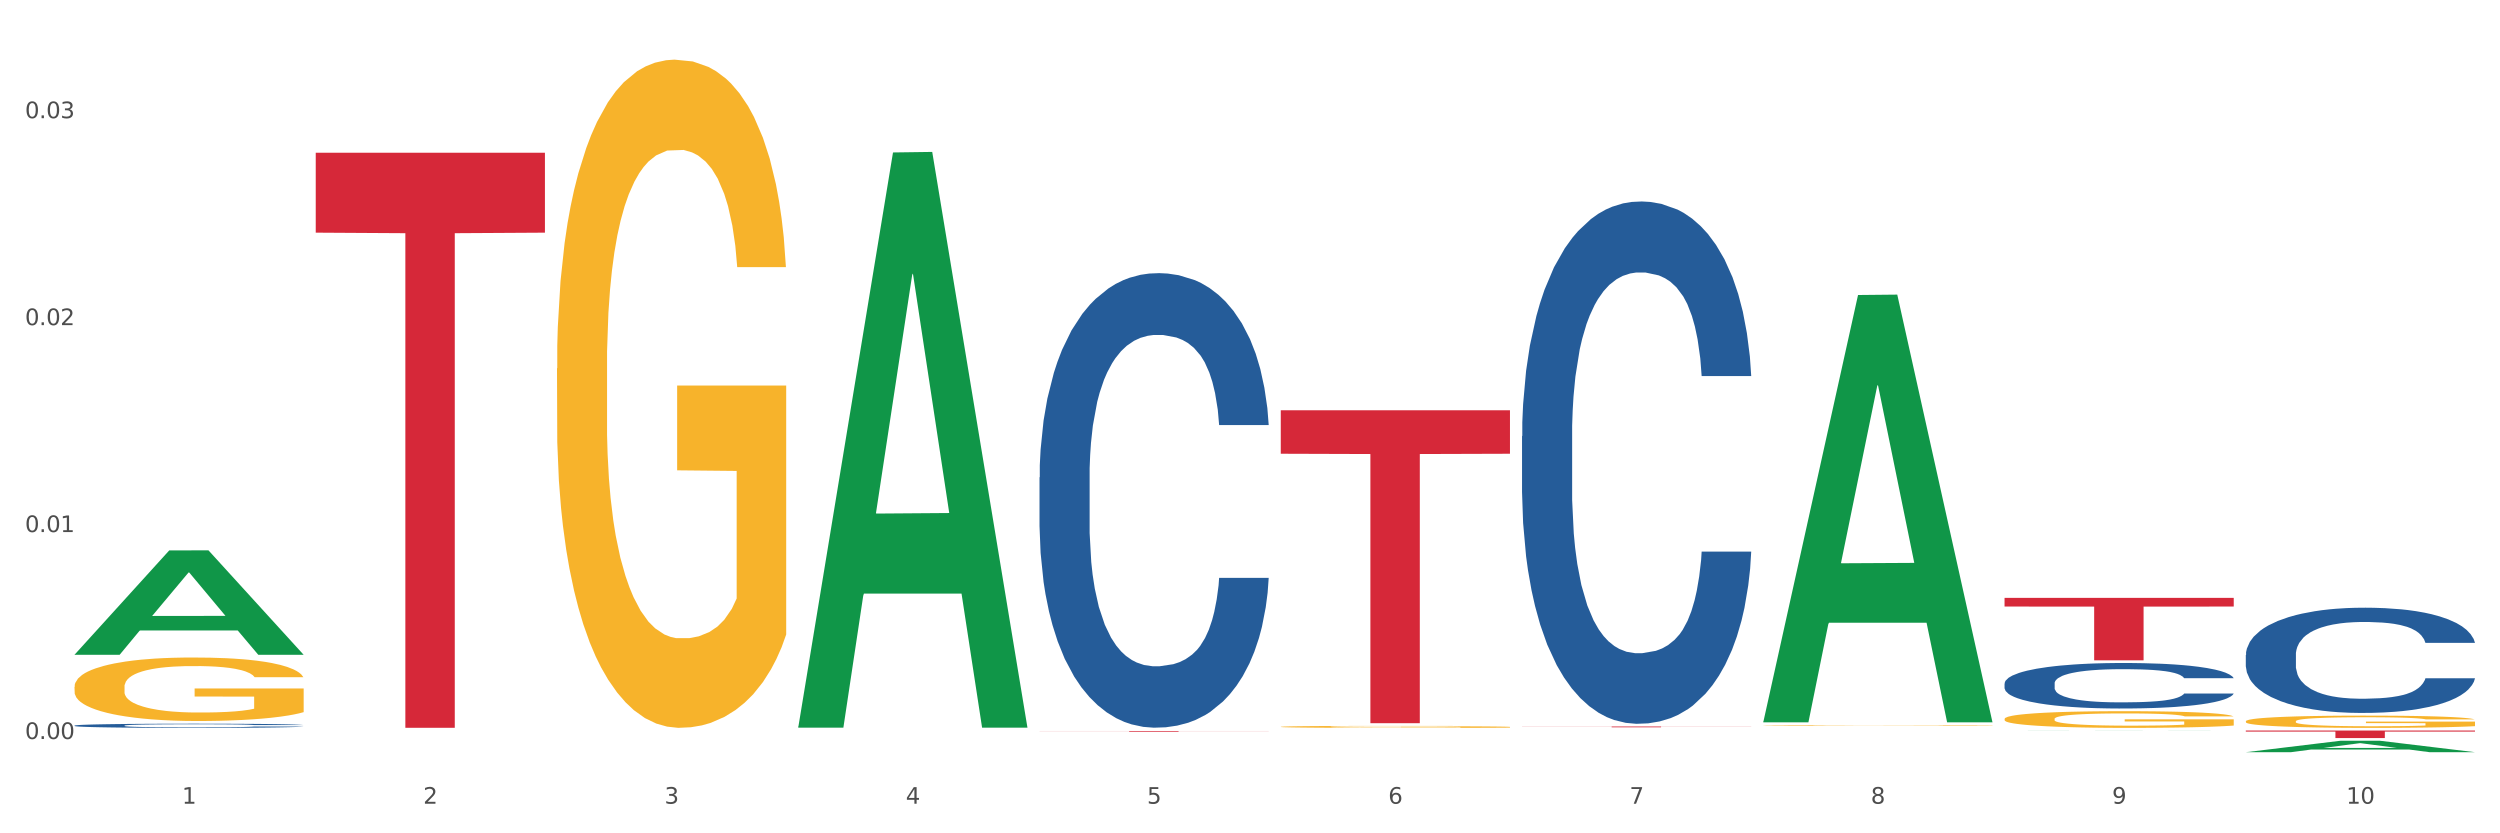 <?xml version="1.0" encoding="utf-8" standalone="no"?>
<!DOCTYPE svg PUBLIC "-//W3C//DTD SVG 1.1//EN"
  "http://www.w3.org/Graphics/SVG/1.1/DTD/svg11.dtd">
<svg xmlns:xlink="http://www.w3.org/1999/xlink" width="1080pt" height="360pt" viewBox="0 0 1080 360" xmlns="http://www.w3.org/2000/svg" version="1.1">
 <rect x="0" y="0" width="1080" height="360" fill="#333333" stroke="none"/>
 <defs>
  <style type="text/css">*{stroke-linejoin: round; stroke-linecap: butt}</style>
 </defs>
 <g id="figure_1">
  <g id="patch_1">
   <path d="M 0 360 
L 1080 360 
L 1080 0 
L 0 0 
z
" style="fill: #ffffff; stroke: #ffffff; stroke-linejoin: miter"/>
  </g>
  <g id="axes_1">
   <g id="matplotlib.axis_1">
    <g id="xtick_1">
     <g id="text_1">
      <!-- 1 -->
      <g style="fill: #4d4d4d" transform="translate(78.627 347.204) scale(0.096 -0.096)">
       <defs>
        <path id="DejaVuSans-31" d="M 794 531 
L 1825 531 
L 1825 4091 
L 703 3866 
L 703 4441 
L 1819 4666 
L 2450 4666 
L 2450 531 
L 3481 531 
L 3481 0 
L 794 0 
L 794 531 
z
" transform="scale(0.016)"/>
       </defs>
       <use xlink:href="#DejaVuSans-31"/>
      </g>
     </g>
    </g>
    <g id="xtick_2">
     <g id="text_2">
      <!-- 2 -->
      <g style="fill: #4d4d4d" transform="translate(182.851 347.204) scale(0.096 -0.096)">
       <defs>
        <path id="DejaVuSans-32" d="M 1228 531 
L 3431 531 
L 3431 0 
L 469 0 
L 469 531 
Q 828 903 1448 1529 
Q 2069 2156 2228 2338 
Q 2531 2678 2651 2914 
Q 2772 3150 2772 3378 
Q 2772 3750 2511 3984 
Q 2250 4219 1831 4219 
Q 1534 4219 1204 4116 
Q 875 4013 500 3803 
L 500 4441 
Q 881 4594 1212 4672 
Q 1544 4750 1819 4750 
Q 2544 4750 2975 4387 
Q 3406 4025 3406 3419 
Q 3406 3131 3298 2873 
Q 3191 2616 2906 2266 
Q 2828 2175 2409 1742 
Q 1991 1309 1228 531 
z
" transform="scale(0.016)"/>
       </defs>
       <use xlink:href="#DejaVuSans-32"/>
      </g>
     </g>
    </g>
    <g id="xtick_3">
     <g id="text_3">
      <!-- 3 -->
      <g style="fill: #4d4d4d" transform="translate(287.074 347.204) scale(0.096 -0.096)">
       <defs>
        <path id="DejaVuSans-33" d="M 2597 2516 
Q 3050 2419 3304 2112 
Q 3559 1806 3559 1356 
Q 3559 666 3084 287 
Q 2609 -91 1734 -91 
Q 1441 -91 1130 -33 
Q 819 25 488 141 
L 488 750 
Q 750 597 1062 519 
Q 1375 441 1716 441 
Q 2309 441 2620 675 
Q 2931 909 2931 1356 
Q 2931 1769 2642 2001 
Q 2353 2234 1838 2234 
L 1294 2234 
L 1294 2753 
L 1863 2753 
Q 2328 2753 2575 2939 
Q 2822 3125 2822 3475 
Q 2822 3834 2567 4026 
Q 2313 4219 1838 4219 
Q 1578 4219 1281 4162 
Q 984 4106 628 3988 
L 628 4550 
Q 988 4650 1302 4700 
Q 1616 4750 1894 4750 
Q 2613 4750 3031 4423 
Q 3450 4097 3450 3541 
Q 3450 3153 3228 2886 
Q 3006 2619 2597 2516 
z
" transform="scale(0.016)"/>
       </defs>
       <use xlink:href="#DejaVuSans-33"/>
      </g>
     </g>
    </g>
    <g id="xtick_4">
     <g id="text_4">
      <!-- 4 -->
      <g style="fill: #4d4d4d" transform="translate(391.298 347.204) scale(0.096 -0.096)">
       <defs>
        <path id="DejaVuSans-34" d="M 2419 4116 
L 825 1625 
L 2419 1625 
L 2419 4116 
z
M 2253 4666 
L 3047 4666 
L 3047 1625 
L 3713 1625 
L 3713 1100 
L 3047 1100 
L 3047 0 
L 2419 0 
L 2419 1100 
L 313 1100 
L 313 1709 
L 2253 4666 
z
" transform="scale(0.016)"/>
       </defs>
       <use xlink:href="#DejaVuSans-34"/>
      </g>
     </g>
    </g>
    <g id="xtick_5">
     <g id="text_5">
      <!-- 5 -->
      <g style="fill: #4d4d4d" transform="translate(495.522 347.204) scale(0.096 -0.096)">
       <defs>
        <path id="DejaVuSans-35" d="M 691 4666 
L 3169 4666 
L 3169 4134 
L 1269 4134 
L 1269 2991 
Q 1406 3038 1543 3061 
Q 1681 3084 1819 3084 
Q 2600 3084 3056 2656 
Q 3513 2228 3513 1497 
Q 3513 744 3044 326 
Q 2575 -91 1722 -91 
Q 1428 -91 1123 -41 
Q 819 9 494 109 
L 494 744 
Q 775 591 1075 516 
Q 1375 441 1709 441 
Q 2250 441 2565 725 
Q 2881 1009 2881 1497 
Q 2881 1984 2565 2268 
Q 2250 2553 1709 2553 
Q 1456 2553 1204 2497 
Q 953 2441 691 2322 
L 691 4666 
z
" transform="scale(0.016)"/>
       </defs>
       <use xlink:href="#DejaVuSans-35"/>
      </g>
     </g>
    </g>
    <g id="xtick_6">
     <g id="text_6">
      <!-- 6 -->
      <g style="fill: #4d4d4d" transform="translate(599.745 347.204) scale(0.096 -0.096)">
       <defs>
        <path id="DejaVuSans-36" d="M 2113 2584 
Q 1688 2584 1439 2293 
Q 1191 2003 1191 1497 
Q 1191 994 1439 701 
Q 1688 409 2113 409 
Q 2538 409 2786 701 
Q 3034 994 3034 1497 
Q 3034 2003 2786 2293 
Q 2538 2584 2113 2584 
z
M 3366 4563 
L 3366 3988 
Q 3128 4100 2886 4159 
Q 2644 4219 2406 4219 
Q 1781 4219 1451 3797 
Q 1122 3375 1075 2522 
Q 1259 2794 1537 2939 
Q 1816 3084 2150 3084 
Q 2853 3084 3261 2657 
Q 3669 2231 3669 1497 
Q 3669 778 3244 343 
Q 2819 -91 2113 -91 
Q 1303 -91 875 529 
Q 447 1150 447 2328 
Q 447 3434 972 4092 
Q 1497 4750 2381 4750 
Q 2619 4750 2861 4703 
Q 3103 4656 3366 4563 
z
" transform="scale(0.016)"/>
       </defs>
       <use xlink:href="#DejaVuSans-36"/>
      </g>
     </g>
    </g>
    <g id="xtick_7">
     <g id="text_7">
      <!-- 7 -->
      <g style="fill: #4d4d4d" transform="translate(703.969 347.204) scale(0.096 -0.096)">
       <defs>
        <path id="DejaVuSans-37" d="M 525 4666 
L 3525 4666 
L 3525 4397 
L 1831 0 
L 1172 0 
L 2766 4134 
L 525 4134 
L 525 4666 
z
" transform="scale(0.016)"/>
       </defs>
       <use xlink:href="#DejaVuSans-37"/>
      </g>
     </g>
    </g>
    <g id="xtick_8">
     <g id="text_8">
      <!-- 8 -->
      <g style="fill: #4d4d4d" transform="translate(808.193 347.204) scale(0.096 -0.096)">
       <defs>
        <path id="DejaVuSans-38" d="M 2034 2216 
Q 1584 2216 1326 1975 
Q 1069 1734 1069 1313 
Q 1069 891 1326 650 
Q 1584 409 2034 409 
Q 2484 409 2743 651 
Q 3003 894 3003 1313 
Q 3003 1734 2745 1975 
Q 2488 2216 2034 2216 
z
M 1403 2484 
Q 997 2584 770 2862 
Q 544 3141 544 3541 
Q 544 4100 942 4425 
Q 1341 4750 2034 4750 
Q 2731 4750 3128 4425 
Q 3525 4100 3525 3541 
Q 3525 3141 3298 2862 
Q 3072 2584 2669 2484 
Q 3125 2378 3379 2068 
Q 3634 1759 3634 1313 
Q 3634 634 3220 271 
Q 2806 -91 2034 -91 
Q 1263 -91 848 271 
Q 434 634 434 1313 
Q 434 1759 690 2068 
Q 947 2378 1403 2484 
z
M 1172 3481 
Q 1172 3119 1398 2916 
Q 1625 2713 2034 2713 
Q 2441 2713 2670 2916 
Q 2900 3119 2900 3481 
Q 2900 3844 2670 4047 
Q 2441 4250 2034 4250 
Q 1625 4250 1398 4047 
Q 1172 3844 1172 3481 
z
" transform="scale(0.016)"/>
       </defs>
       <use xlink:href="#DejaVuSans-38"/>
      </g>
     </g>
    </g>
    <g id="xtick_9">
     <g id="text_9">
      <!-- 9 -->
      <g style="fill: #4d4d4d" transform="translate(912.416 347.204) scale(0.096 -0.096)">
       <defs>
        <path id="DejaVuSans-39" d="M 703 97 
L 703 672 
Q 941 559 1184 500 
Q 1428 441 1663 441 
Q 2288 441 2617 861 
Q 2947 1281 2994 2138 
Q 2813 1869 2534 1725 
Q 2256 1581 1919 1581 
Q 1219 1581 811 2004 
Q 403 2428 403 3163 
Q 403 3881 828 4315 
Q 1253 4750 1959 4750 
Q 2769 4750 3195 4129 
Q 3622 3509 3622 2328 
Q 3622 1225 3098 567 
Q 2575 -91 1691 -91 
Q 1453 -91 1209 -44 
Q 966 3 703 97 
z
M 1959 2075 
Q 2384 2075 2632 2365 
Q 2881 2656 2881 3163 
Q 2881 3666 2632 3958 
Q 2384 4250 1959 4250 
Q 1534 4250 1286 3958 
Q 1038 3666 1038 3163 
Q 1038 2656 1286 2365 
Q 1534 2075 1959 2075 
z
" transform="scale(0.016)"/>
       </defs>
       <use xlink:href="#DejaVuSans-39"/>
      </g>
     </g>
    </g>
    <g id="xtick_10">
     <g id="text_10">
      <!-- 10 -->
      <g style="fill: #4d4d4d" transform="translate(1013.586 347.204) scale(0.096 -0.096)">
       <defs>
        <path id="DejaVuSans-30" d="M 2034 4250 
Q 1547 4250 1301 3770 
Q 1056 3291 1056 2328 
Q 1056 1369 1301 889 
Q 1547 409 2034 409 
Q 2525 409 2770 889 
Q 3016 1369 3016 2328 
Q 3016 3291 2770 3770 
Q 2525 4250 2034 4250 
z
M 2034 4750 
Q 2819 4750 3233 4129 
Q 3647 3509 3647 2328 
Q 3647 1150 3233 529 
Q 2819 -91 2034 -91 
Q 1250 -91 836 529 
Q 422 1150 422 2328 
Q 422 3509 836 4129 
Q 1250 4750 2034 4750 
z
" transform="scale(0.016)"/>
       </defs>
       <use xlink:href="#DejaVuSans-31"/>
       <use xlink:href="#DejaVuSans-30" transform="translate(63.623 0)"/>
      </g>
     </g>
    </g>
    <g id="xtick_11"/>
    <g id="xtick_12"/>
    <g id="xtick_13"/>
    <g id="xtick_14"/>
    <g id="xtick_15"/>
    <g id="xtick_16"/>
    <g id="xtick_17"/>
    <g id="xtick_18"/>
    <g id="xtick_19"/>
   </g>
   <g id="matplotlib.axis_2">
    <g id="ytick_1">
     <g id="text_11">
      <!-- 0.00 -->
      <g style="fill: #4d4d4d" transform="translate(10.8 319.251) scale(0.096 -0.096)">
       <defs>
        <path id="DejaVuSans-2e" d="M 684 794 
L 1344 794 
L 1344 0 
L 684 0 
L 684 794 
z
" transform="scale(0.016)"/>
       </defs>
       <use xlink:href="#DejaVuSans-30"/>
       <use xlink:href="#DejaVuSans-2e" transform="translate(63.623 0)"/>
       <use xlink:href="#DejaVuSans-30" transform="translate(95.41 0)"/>
       <use xlink:href="#DejaVuSans-30" transform="translate(159.033 0)"/>
      </g>
     </g>
    </g>
    <g id="ytick_2">
     <g id="text_12">
      <!-- 0.01 -->
      <g style="fill: #4d4d4d" transform="translate(10.8 229.855) scale(0.096 -0.096)">
       <use xlink:href="#DejaVuSans-30"/>
       <use xlink:href="#DejaVuSans-2e" transform="translate(63.623 0)"/>
       <use xlink:href="#DejaVuSans-30" transform="translate(95.41 0)"/>
       <use xlink:href="#DejaVuSans-31" transform="translate(159.033 0)"/>
      </g>
     </g>
    </g>
    <g id="ytick_3">
     <g id="text_13">
      <!-- 0.02 -->
      <g style="fill: #4d4d4d" transform="translate(10.8 140.459) scale(0.096 -0.096)">
       <use xlink:href="#DejaVuSans-30"/>
       <use xlink:href="#DejaVuSans-2e" transform="translate(63.623 0)"/>
       <use xlink:href="#DejaVuSans-30" transform="translate(95.41 0)"/>
       <use xlink:href="#DejaVuSans-32" transform="translate(159.033 0)"/>
      </g>
     </g>
    </g>
    <g id="ytick_4">
     <g id="text_14">
      <!-- 0.03 -->
      <g style="fill: #4d4d4d" transform="translate(10.8 51.062) scale(0.096 -0.096)">
       <use xlink:href="#DejaVuSans-30"/>
       <use xlink:href="#DejaVuSans-2e" transform="translate(63.623 0)"/>
       <use xlink:href="#DejaVuSans-30" transform="translate(95.41 0)"/>
       <use xlink:href="#DejaVuSans-33" transform="translate(159.033 0)"/>
      </g>
     </g>
    </g>
    <g id="ytick_5"/>
    <g id="ytick_6"/>
    <g id="ytick_7"/>
   </g>
   <g id="PolyCollection_1">
    <path d="M 32.175 282.799 
L 32.277 282.757 
L 73.107 237.782 
L 90.051 237.74 
L 131.187 282.884 
L 111.589 282.884 
L 102.709 272.372 
L 60.552 272.372 
L 60.246 272.541 
L 51.671 282.884 
L 32.175 282.884 
L 32.175 282.799 
L 65.86 266.098 
L 97.401 266.056 
L 81.783 247.362 
L 81.579 247.278 
L 81.375 247.405 
L 65.758 266.056 
L 65.86 266.098 
L 32.175 282.799 
z
" clip-path="url(#p9719c0a796)" style="fill: #109648"/>
    <path d="M 657.517 313.848 
L 756.529 313.848 
L 756.529 313.896 
L 717.581 313.896 
L 717.581 314.197 
L 696.23 314.197 
L 696.23 313.896 
L 657.517 313.896 
L 657.517 313.848 
L 657.517 313.848 
z
" clip-path="url(#p9719c0a796)" style="fill: #d62839"/>
    <path d="M 553.293 177.227 
L 652.306 177.227 
L 652.306 196.016 
L 613.358 196.143 
L 613.358 312.431 
L 592.006 312.431 
L 592.006 196.143 
L 553.293 196.016 
L 553.293 177.354 
L 553.293 177.227 
z
" clip-path="url(#p9719c0a796)" style="fill: #d62839"/>
    <path d="M 449.069 315.789 
L 548.082 315.789 
L 548.082 315.831 
L 509.134 315.831 
L 509.134 316.09 
L 487.783 316.09 
L 487.783 315.831 
L 449.069 315.831 
L 449.069 315.789 
L 449.069 315.789 
z
" clip-path="url(#p9719c0a796)" style="fill: #d62839"/>
    <path d="M 136.399 65.984 
L 235.411 65.984 
L 235.411 100.508 
L 196.463 100.742 
L 196.463 314.418 
L 175.112 314.418 
L 175.112 100.742 
L 136.399 100.508 
L 136.399 66.217 
L 136.399 65.984 
z
" clip-path="url(#p9719c0a796)" style="fill: #d62839"/>
    <path d="M 657.517 188.422 
L 657.634 188.216 
L 657.634 182.446 
L 657.985 174.615 
L 659.272 160.189 
L 660.911 149.267 
L 663.72 136.49 
L 665.241 131.132 
L 667.231 125.156 
L 671.327 115.47 
L 676.008 107.227 
L 679.285 102.693 
L 681.743 99.808 
L 687.244 94.656 
L 690.404 92.389 
L 693.681 90.534 
L 696.49 89.298 
L 701.171 87.855 
L 704.916 87.237 
L 709.247 87.031 
L 712.875 87.237 
L 717.673 88.061 
L 724.695 90.534 
L 727.387 91.977 
L 731.015 94.45 
L 734.76 97.747 
L 737.803 101.044 
L 741.314 105.784 
L 744.943 111.966 
L 748.454 119.797 
L 750.911 127.01 
L 752.901 134.635 
L 754.657 143.909 
L 755.944 154.007 
L 756.529 162.456 
L 735.112 162.456 
L 734.526 154.831 
L 733.356 146.588 
L 732.186 141.024 
L 730.898 136.49 
L 728.909 131.338 
L 727.153 128.041 
L 724.227 124.125 
L 721.535 121.652 
L 719.312 120.21 
L 716.62 118.973 
L 710.885 117.737 
L 706.789 117.737 
L 704.214 118.149 
L 701.054 119.179 
L 698.362 120.622 
L 695.202 123.095 
L 692.745 125.774 
L 690.287 129.277 
L 688.882 131.75 
L 686.776 136.284 
L 685.371 139.993 
L 683.499 146.382 
L 682.445 150.915 
L 680.573 162.662 
L 679.754 171.317 
L 679.402 177.294 
L 679.168 183.888 
L 679.168 216.037 
L 679.871 230.462 
L 680.456 236.645 
L 681.392 243.651 
L 683.148 252.719 
L 685.722 261.58 
L 688.414 267.969 
L 690.638 271.884 
L 692.745 274.769 
L 694.851 277.036 
L 697.426 279.097 
L 699.533 280.334 
L 702.693 281.57 
L 706.438 282.188 
L 709.364 282.188 
L 715.332 281.158 
L 718.024 280.128 
L 720.599 278.685 
L 723.408 276.418 
L 725.632 273.945 
L 726.919 272.09 
L 729.026 268.175 
L 730.664 264.053 
L 732.069 259.313 
L 733.005 255.192 
L 734.058 249.01 
L 734.877 242.003 
L 735.112 238.293 
L 756.529 238.293 
L 756.061 245.712 
L 755.242 252.925 
L 753.603 262.611 
L 752.316 268.175 
L 750.326 274.976 
L 748.22 280.746 
L 745.294 287.134 
L 742.602 291.874 
L 739.793 295.996 
L 736.75 299.705 
L 731.249 304.857 
L 729.26 306.3 
L 725.046 308.773 
L 721.769 310.215 
L 716.971 311.658 
L 712.055 312.482 
L 706.906 312.688 
L 702.341 312.276 
L 697.309 311.04 
L 694.149 309.803 
L 690.638 307.948 
L 686.542 305.063 
L 682.679 301.56 
L 679.051 297.438 
L 675.657 292.698 
L 672.497 287.34 
L 668.401 278.479 
L 665.358 269.824 
L 663.134 261.786 
L 661.613 254.986 
L 660.091 246.33 
L 659.272 240.354 
L 657.985 225.929 
L 657.517 212.533 
L 657.517 188.422 
z
" clip-path="url(#p9719c0a796)" style="fill: #255c99"/>
    <path d="M 970.188 311.597 
L 970.304 311.592 
L 970.304 311.418 
L 970.538 311.268 
L 971.707 310.905 
L 973.461 310.606 
L 974.747 310.446 
L 976.032 310.316 
L 977.552 310.185 
L 979.422 310.05 
L 982.813 309.852 
L 984.917 309.75 
L 987.488 309.644 
L 992.164 309.489 
L 995.554 309.402 
L 999.061 309.33 
L 1004.789 309.243 
L 1008.53 309.204 
L 1012.505 309.175 
L 1017.297 309.156 
L 1020.921 309.151 
L 1028.87 309.165 
L 1035.65 309.209 
L 1038.923 309.243 
L 1043.132 309.301 
L 1045.353 309.339 
L 1048.977 309.417 
L 1052.717 309.518 
L 1055.289 309.605 
L 1059.147 309.769 
L 1062.069 309.934 
L 1064.758 310.137 
L 1066.161 310.277 
L 1067.213 310.408 
L 1068.148 310.557 
L 1069.083 310.794 
L 1048.041 310.794 
L 1047.223 310.625 
L 1045.937 310.466 
L 1044.067 310.311 
L 1042.43 310.214 
L 1039.625 310.093 
L 1037.053 310.016 
L 1034.364 309.958 
L 1031.091 309.91 
L 1028.52 309.886 
L 1024.896 309.866 
L 1017.765 309.871 
L 1012.972 309.91 
L 1009.699 309.958 
L 1007.595 310.002 
L 1005.724 310.05 
L 1003.62 310.118 
L 1001.165 310.219 
L 999.412 310.311 
L 997.659 310.427 
L 996.256 310.543 
L 994.97 310.678 
L 993.918 310.823 
L 993.1 310.973 
L 992.398 311.157 
L 991.814 311.461 
L 991.814 312.124 
L 992.047 312.274 
L 992.632 312.472 
L 993.333 312.622 
L 994.502 312.8 
L 995.554 312.921 
L 997.542 313.095 
L 999.763 313.24 
L 1001.516 313.332 
L 1003.27 313.409 
L 1006.309 313.516 
L 1009.699 313.603 
L 1012.621 313.656 
L 1016.596 313.704 
L 1019.285 313.724 
L 1021.623 313.733 
L 1027.351 313.733 
L 1031.442 313.719 
L 1036.001 313.685 
L 1039.508 313.642 
L 1042.43 313.588 
L 1045.704 313.501 
L 1047.808 313.419 
L 1047.808 312.409 
L 1022.09 312.404 
L 1022.09 311.732 
L 1069.2 311.732 
L 1069.2 313.704 
L 1067.213 313.806 
L 1064.992 313.898 
L 1062.654 313.98 
L 1059.147 314.081 
L 1054.938 314.178 
L 1051.198 314.246 
L 1047.223 314.304 
L 1042.547 314.357 
L 1036.469 314.405 
L 1032.728 314.425 
L 1028.052 314.439 
L 1022.558 314.444 
L 1017.765 314.434 
L 1013.089 314.41 
L 1008.179 314.367 
L 1003.387 314.304 
L 999.763 314.241 
L 996.139 314.164 
L 992.281 314.062 
L 989.242 313.965 
L 986.904 313.878 
L 984.332 313.767 
L 981.527 313.622 
L 979.422 313.492 
L 977.552 313.356 
L 975.565 313.182 
L 974.162 313.032 
L 972.759 312.844 
L 971.941 312.704 
L 971.006 312.486 
L 970.304 312.182 
L 970.188 311.597 
z
" clip-path="url(#p9719c0a796)" style="fill: #f7b32b"/>
    <path d="M 865.964 258.282 
L 964.976 258.282 
L 964.976 262.03 
L 926.028 262.055 
L 926.028 285.255 
L 904.677 285.255 
L 904.677 262.055 
L 865.964 262.03 
L 865.964 258.307 
L 865.964 258.282 
z
" clip-path="url(#p9719c0a796)" style="fill: #d62839"/>
    <path d="M 865.964 310.565 
L 866.081 310.558 
L 866.081 310.321 
L 866.315 310.117 
L 867.484 309.623 
L 869.237 309.215 
L 870.523 308.997 
L 871.809 308.82 
L 873.329 308.642 
L 875.199 308.457 
L 878.589 308.187 
L 880.693 308.049 
L 883.265 307.904 
L 887.941 307.694 
L 891.331 307.575 
L 894.838 307.476 
L 900.566 307.358 
L 904.306 307.305 
L 908.281 307.265 
L 913.074 307.239 
L 916.698 307.233 
L 924.647 307.252 
L 931.427 307.312 
L 934.7 307.358 
L 938.908 307.437 
L 941.129 307.489 
L 944.753 307.595 
L 948.494 307.733 
L 951.066 307.852 
L 954.923 308.075 
L 957.846 308.299 
L 960.534 308.576 
L 961.937 308.767 
L 962.989 308.945 
L 963.924 309.149 
L 964.859 309.472 
L 943.818 309.472 
L 943 309.241 
L 941.714 309.024 
L 939.843 308.813 
L 938.207 308.681 
L 935.401 308.517 
L 932.829 308.411 
L 930.141 308.332 
L 926.868 308.266 
L 924.296 308.234 
L 920.672 308.207 
L 913.541 308.214 
L 908.749 308.266 
L 905.475 308.332 
L 903.371 308.392 
L 901.501 308.457 
L 899.397 308.55 
L 896.942 308.688 
L 895.188 308.813 
L 893.435 308.971 
L 892.032 309.129 
L 890.746 309.314 
L 889.694 309.511 
L 888.876 309.715 
L 888.175 309.966 
L 887.59 310.381 
L 887.59 311.283 
L 887.824 311.487 
L 888.408 311.757 
L 889.11 311.961 
L 890.279 312.205 
L 891.331 312.369 
L 893.318 312.607 
L 895.539 312.804 
L 897.293 312.929 
L 899.046 313.035 
L 902.085 313.179 
L 905.475 313.298 
L 908.398 313.37 
L 912.372 313.436 
L 915.061 313.463 
L 917.399 313.476 
L 923.127 313.476 
L 927.218 313.456 
L 931.777 313.41 
L 935.284 313.351 
L 938.207 313.278 
L 941.48 313.16 
L 943.584 313.048 
L 943.584 311.671 
L 917.867 311.665 
L 917.867 310.749 
L 964.976 310.749 
L 964.976 313.436 
L 962.989 313.575 
L 960.768 313.7 
L 958.43 313.812 
L 954.923 313.95 
L 950.715 314.082 
L 946.974 314.174 
L 943 314.253 
L 938.324 314.325 
L 932.245 314.391 
L 928.504 314.418 
L 923.828 314.437 
L 918.334 314.444 
L 913.541 314.431 
L 908.865 314.398 
L 903.956 314.339 
L 899.163 314.253 
L 895.539 314.167 
L 891.915 314.062 
L 888.058 313.924 
L 885.018 313.792 
L 882.68 313.673 
L 880.109 313.522 
L 877.303 313.324 
L 875.199 313.147 
L 873.329 312.962 
L 871.341 312.725 
L 869.938 312.521 
L 868.536 312.264 
L 867.717 312.073 
L 866.782 311.777 
L 866.081 311.362 
L 865.964 310.565 
z
" clip-path="url(#p9719c0a796)" style="fill: #f7b32b"/>
    <path d="M 553.293 313.985 
L 553.41 313.984 
L 553.41 313.956 
L 553.644 313.932 
L 554.813 313.873 
L 556.566 313.825 
L 557.852 313.799 
L 559.138 313.778 
L 560.658 313.757 
L 562.528 313.735 
L 565.918 313.703 
L 568.022 313.687 
L 570.594 313.669 
L 575.27 313.645 
L 578.66 313.631 
L 582.167 313.619 
L 587.895 313.605 
L 591.636 313.599 
L 595.61 313.594 
L 600.403 313.591 
L 604.027 313.59 
L 611.976 313.592 
L 618.756 313.599 
L 622.029 313.605 
L 626.237 313.614 
L 628.458 313.62 
L 632.082 313.633 
L 635.823 313.649 
L 638.395 313.663 
L 642.252 313.69 
L 645.175 313.716 
L 647.863 313.749 
L 649.266 313.772 
L 650.318 313.793 
L 651.253 313.817 
L 652.189 313.855 
L 631.147 313.855 
L 630.329 313.828 
L 629.043 313.802 
L 627.173 313.777 
L 625.536 313.762 
L 622.73 313.742 
L 620.159 313.73 
L 617.47 313.72 
L 614.197 313.712 
L 611.625 313.708 
L 608.001 313.705 
L 600.87 313.706 
L 596.078 313.712 
L 592.805 313.72 
L 590.7 313.727 
L 588.83 313.735 
L 586.726 313.746 
L 584.271 313.762 
L 582.518 313.777 
L 580.764 313.796 
L 579.361 313.815 
L 578.075 313.836 
L 577.023 313.86 
L 576.205 313.884 
L 575.504 313.914 
L 574.919 313.963 
L 574.919 314.07 
L 575.153 314.094 
L 575.737 314.126 
L 576.439 314.15 
L 577.608 314.179 
L 578.66 314.198 
L 580.647 314.226 
L 582.868 314.25 
L 584.622 314.265 
L 586.375 314.277 
L 589.415 314.294 
L 592.805 314.308 
L 595.727 314.317 
L 599.702 314.325 
L 602.39 314.328 
L 604.728 314.329 
L 610.456 314.329 
L 614.548 314.327 
L 619.107 314.322 
L 622.613 314.314 
L 625.536 314.306 
L 628.809 314.292 
L 630.913 314.279 
L 630.913 314.116 
L 605.196 314.115 
L 605.196 314.006 
L 652.306 314.006 
L 652.306 314.325 
L 650.318 314.341 
L 648.097 314.356 
L 645.759 314.369 
L 642.252 314.385 
L 638.044 314.401 
L 634.303 314.412 
L 630.329 314.421 
L 625.653 314.43 
L 619.574 314.438 
L 615.833 314.441 
L 611.158 314.443 
L 605.663 314.444 
L 600.87 314.442 
L 596.195 314.439 
L 591.285 314.431 
L 586.492 314.421 
L 582.868 314.411 
L 579.244 314.399 
L 575.387 314.382 
L 572.347 314.367 
L 570.009 314.353 
L 567.438 314.335 
L 564.632 314.311 
L 562.528 314.29 
L 560.658 314.268 
L 558.67 314.24 
L 557.268 314.216 
L 555.865 314.186 
L 555.047 314.163 
L 554.111 314.128 
L 553.41 314.079 
L 553.293 313.985 
z
" clip-path="url(#p9719c0a796)" style="fill: #f7b32b"/>
    <path d="M 240.622 159.155 
L 240.739 158.892 
L 240.739 149.401 
L 240.973 141.229 
L 242.142 121.457 
L 243.895 105.112 
L 245.181 96.412 
L 246.467 89.294 
L 247.987 82.176 
L 249.857 74.794 
L 253.247 63.986 
L 255.351 58.449 
L 257.923 52.65 
L 262.599 44.213 
L 265.989 39.468 
L 269.496 35.514 
L 275.224 30.768 
L 278.965 28.659 
L 282.939 27.078 
L 287.732 26.023 
L 291.356 25.759 
L 299.305 26.55 
L 306.085 28.923 
L 309.358 30.768 
L 313.566 33.932 
L 315.788 36.041 
L 319.411 40.259 
L 323.152 45.795 
L 325.724 50.541 
L 329.581 59.504 
L 332.504 68.467 
L 335.193 79.54 
L 336.595 87.185 
L 337.647 94.303 
L 338.583 102.475 
L 339.518 115.393 
L 318.476 115.393 
L 317.658 106.166 
L 316.372 97.466 
L 314.502 89.03 
L 312.865 83.758 
L 310.06 77.167 
L 307.488 72.949 
L 304.799 69.785 
L 301.526 67.149 
L 298.954 65.831 
L 295.33 64.776 
L 288.2 65.04 
L 283.407 67.149 
L 280.134 69.785 
L 278.03 72.158 
L 276.159 74.794 
L 274.055 78.485 
L 271.6 84.021 
L 269.847 89.03 
L 268.093 95.357 
L 266.69 101.684 
L 265.405 109.066 
L 264.352 116.975 
L 263.534 125.147 
L 262.833 135.165 
L 262.248 151.774 
L 262.248 187.891 
L 262.482 196.063 
L 263.067 206.872 
L 263.768 215.045 
L 264.937 224.799 
L 265.989 231.39 
L 267.976 240.88 
L 270.197 248.789 
L 271.951 253.798 
L 273.704 258.016 
L 276.744 263.816 
L 280.134 268.561 
L 283.056 271.461 
L 287.031 274.097 
L 289.719 275.152 
L 292.057 275.679 
L 297.785 275.679 
L 301.877 274.888 
L 306.436 273.043 
L 309.943 270.67 
L 312.865 267.77 
L 316.138 263.025 
L 318.242 258.543 
L 318.242 203.445 
L 292.525 203.181 
L 292.525 166.537 
L 339.635 166.537 
L 339.635 274.097 
L 337.647 279.634 
L 335.426 284.642 
L 333.088 289.124 
L 329.581 294.66 
L 325.373 299.933 
L 321.632 303.624 
L 317.658 306.787 
L 312.982 309.687 
L 306.903 312.323 
L 303.163 313.378 
L 298.487 314.169 
L 292.992 314.432 
L 288.2 313.905 
L 283.524 312.587 
L 278.614 310.214 
L 273.821 306.787 
L 270.197 303.36 
L 266.574 299.142 
L 262.716 293.606 
L 259.677 288.333 
L 257.339 283.588 
L 254.767 277.525 
L 251.961 269.616 
L 249.857 262.498 
L 247.987 255.116 
L 246 245.625 
L 244.597 237.453 
L 243.194 227.172 
L 242.376 219.526 
L 241.441 207.663 
L 240.739 191.054 
L 240.622 159.155 
z
" clip-path="url(#p9719c0a796)" style="fill: #f7b32b"/>
    <path d="M 32.175 296.721 
L 32.292 296.696 
L 32.292 295.794 
L 32.526 295.017 
L 33.695 293.138 
L 35.448 291.585 
L 36.734 290.758 
L 38.02 290.082 
L 39.54 289.405 
L 41.41 288.704 
L 44.8 287.676 
L 46.904 287.15 
L 49.476 286.599 
L 54.152 285.797 
L 57.542 285.346 
L 61.049 284.97 
L 66.777 284.52 
L 70.517 284.319 
L 74.492 284.169 
L 79.285 284.069 
L 82.909 284.043 
L 90.858 284.119 
L 97.638 284.344 
L 100.911 284.52 
L 105.119 284.82 
L 107.34 285.021 
L 110.964 285.421 
L 114.705 285.948 
L 117.277 286.399 
L 121.134 287.25 
L 124.057 288.102 
L 126.745 289.155 
L 128.148 289.881 
L 129.2 290.558 
L 130.135 291.334 
L 131.071 292.562 
L 110.029 292.562 
L 109.211 291.685 
L 107.925 290.858 
L 106.054 290.056 
L 104.418 289.555 
L 101.612 288.929 
L 99.041 288.528 
L 96.352 288.228 
L 93.079 287.977 
L 90.507 287.852 
L 86.883 287.751 
L 79.752 287.777 
L 74.96 287.977 
L 71.686 288.228 
L 69.582 288.453 
L 67.712 288.704 
L 65.608 289.054 
L 63.153 289.58 
L 61.399 290.056 
L 59.646 290.658 
L 58.243 291.259 
L 56.957 291.961 
L 55.905 292.712 
L 55.087 293.489 
L 54.386 294.441 
L 53.801 296.019 
L 53.801 299.452 
L 54.035 300.228 
L 54.619 301.256 
L 55.321 302.032 
L 56.49 302.959 
L 57.542 303.586 
L 59.529 304.488 
L 61.75 305.239 
L 63.504 305.715 
L 65.257 306.116 
L 68.296 306.667 
L 71.686 307.118 
L 74.609 307.394 
L 78.583 307.645 
L 81.272 307.745 
L 83.61 307.795 
L 89.338 307.795 
L 93.429 307.72 
L 97.988 307.544 
L 101.495 307.319 
L 104.418 307.043 
L 107.691 306.592 
L 109.795 306.166 
L 109.795 300.93 
L 84.078 300.905 
L 84.078 297.422 
L 131.187 297.422 
L 131.187 307.645 
L 129.2 308.171 
L 126.979 308.647 
L 124.641 309.073 
L 121.134 309.599 
L 116.926 310.1 
L 113.185 310.451 
L 109.211 310.751 
L 104.535 311.027 
L 98.456 311.277 
L 94.715 311.378 
L 90.039 311.453 
L 84.545 311.478 
L 79.752 311.428 
L 75.076 311.302 
L 70.167 311.077 
L 65.374 310.751 
L 61.75 310.426 
L 58.126 310.025 
L 54.269 309.499 
L 51.229 308.997 
L 48.891 308.546 
L 46.32 307.97 
L 43.514 307.219 
L 41.41 306.542 
L 39.54 305.841 
L 37.552 304.939 
L 36.15 304.162 
L 34.747 303.185 
L 33.928 302.458 
L 32.993 301.331 
L 32.292 299.752 
L 32.175 296.721 
z
" clip-path="url(#p9719c0a796)" style="fill: #f7b32b"/>
    <path d="M 970.188 282.953 
L 970.305 282.912 
L 970.305 281.749 
L 970.656 280.171 
L 971.943 277.264 
L 973.582 275.064 
L 976.39 272.489 
L 977.912 271.41 
L 979.902 270.205 
L 983.998 268.254 
L 988.679 266.593 
L 991.956 265.679 
L 994.414 265.098 
L 999.915 264.06 
L 1003.075 263.603 
L 1006.352 263.23 
L 1009.161 262.98 
L 1013.842 262.69 
L 1017.587 262.565 
L 1021.917 262.524 
L 1025.546 262.565 
L 1030.344 262.731 
L 1037.366 263.23 
L 1040.058 263.52 
L 1043.686 264.019 
L 1047.431 264.683 
L 1050.474 265.347 
L 1053.985 266.302 
L 1057.613 267.548 
L 1061.125 269.126 
L 1063.582 270.579 
L 1065.572 272.116 
L 1067.327 273.984 
L 1068.615 276.019 
L 1069.2 277.721 
L 1047.782 277.721 
L 1047.197 276.185 
L 1046.027 274.524 
L 1044.857 273.403 
L 1043.569 272.489 
L 1041.58 271.451 
L 1039.824 270.787 
L 1036.898 269.998 
L 1034.206 269.5 
L 1031.983 269.209 
L 1029.291 268.96 
L 1023.556 268.711 
L 1019.46 268.711 
L 1016.885 268.794 
L 1013.725 269.001 
L 1011.033 269.292 
L 1007.873 269.79 
L 1005.415 270.33 
L 1002.958 271.036 
L 1001.553 271.534 
L 999.447 272.448 
L 998.042 273.195 
L 996.17 274.482 
L 995.116 275.396 
L 993.244 277.763 
L 992.424 279.507 
L 992.073 280.711 
L 991.839 282.04 
L 991.839 288.517 
L 992.541 291.424 
L 993.127 292.669 
L 994.063 294.081 
L 995.818 295.908 
L 998.393 297.694 
L 1001.085 298.981 
L 1003.309 299.77 
L 1005.415 300.351 
L 1007.522 300.808 
L 1010.097 301.223 
L 1012.203 301.472 
L 1015.363 301.721 
L 1019.109 301.846 
L 1022.035 301.846 
L 1028.003 301.638 
L 1030.695 301.431 
L 1033.27 301.14 
L 1036.079 300.683 
L 1038.303 300.185 
L 1039.59 299.811 
L 1041.697 299.022 
L 1043.335 298.192 
L 1044.739 297.237 
L 1045.676 296.406 
L 1046.729 295.161 
L 1047.548 293.749 
L 1047.782 293.002 
L 1069.2 293.002 
L 1068.732 294.496 
L 1067.913 295.95 
L 1066.274 297.901 
L 1064.987 299.022 
L 1062.997 300.393 
L 1060.89 301.555 
L 1057.965 302.843 
L 1055.273 303.798 
L 1052.464 304.628 
L 1049.421 305.375 
L 1043.92 306.414 
L 1041.931 306.704 
L 1037.717 307.202 
L 1034.44 307.493 
L 1029.642 307.784 
L 1024.726 307.95 
L 1019.577 307.991 
L 1015.012 307.908 
L 1009.98 307.659 
L 1006.82 307.41 
L 1003.309 307.036 
L 999.212 306.455 
L 995.35 305.749 
L 991.722 304.919 
L 988.328 303.964 
L 985.168 302.884 
L 981.072 301.099 
L 978.029 299.355 
L 975.805 297.735 
L 974.284 296.365 
L 972.762 294.621 
L 971.943 293.417 
L 970.656 290.51 
L 970.188 287.811 
L 970.188 282.953 
z
" clip-path="url(#p9719c0a796)" style="fill: #255c99"/>
    <path d="M 32.175 313.449 
L 32.292 313.447 
L 32.292 313.401 
L 32.643 313.338 
L 33.931 313.223 
L 35.569 313.135 
L 38.378 313.033 
L 39.899 312.99 
L 41.889 312.942 
L 45.985 312.865 
L 50.667 312.799 
L 53.944 312.763 
L 56.401 312.739 
L 61.902 312.698 
L 65.062 312.68 
L 68.339 312.665 
L 71.148 312.655 
L 75.829 312.644 
L 79.575 312.639 
L 83.905 312.637 
L 87.533 312.639 
L 92.331 312.645 
L 99.354 312.665 
L 102.045 312.677 
L 105.674 312.697 
L 109.419 312.723 
L 112.462 312.749 
L 115.973 312.787 
L 119.601 312.837 
L 123.112 312.9 
L 125.57 312.957 
L 127.559 313.018 
L 129.315 313.093 
L 130.602 313.173 
L 131.187 313.241 
L 109.77 313.241 
L 109.185 313.18 
L 108.014 313.114 
L 106.844 313.069 
L 105.557 313.033 
L 103.567 312.992 
L 101.811 312.966 
L 98.886 312.934 
L 96.194 312.914 
L 93.97 312.903 
L 91.278 312.893 
L 85.543 312.883 
L 81.447 312.883 
L 78.872 312.886 
L 75.712 312.895 
L 73.021 312.906 
L 69.861 312.926 
L 67.403 312.947 
L 64.945 312.975 
L 63.541 312.995 
L 61.434 313.032 
L 60.03 313.061 
L 58.157 313.112 
L 57.104 313.149 
L 55.231 313.243 
L 54.412 313.312 
L 54.061 313.36 
L 53.827 313.413 
L 53.827 313.67 
L 54.529 313.786 
L 55.114 313.835 
L 56.05 313.891 
L 57.806 313.964 
L 60.381 314.035 
L 63.072 314.086 
L 65.296 314.117 
L 67.403 314.14 
L 69.509 314.159 
L 72.084 314.175 
L 74.191 314.185 
L 77.351 314.195 
L 81.096 314.2 
L 84.022 314.2 
L 89.991 314.192 
L 92.683 314.183 
L 95.257 314.172 
L 98.066 314.154 
L 100.29 314.134 
L 101.577 314.119 
L 103.684 314.088 
L 105.322 314.055 
L 106.727 314.017 
L 107.663 313.984 
L 108.717 313.934 
L 109.536 313.878 
L 109.77 313.848 
L 131.187 313.848 
L 130.719 313.908 
L 129.9 313.965 
L 128.262 314.043 
L 126.974 314.088 
L 124.985 314.142 
L 122.878 314.188 
L 119.952 314.239 
L 117.26 314.277 
L 114.451 314.31 
L 111.408 314.34 
L 105.908 314.381 
L 103.918 314.393 
L 99.705 314.413 
L 96.428 314.424 
L 91.629 314.436 
L 86.714 314.442 
L 81.564 314.444 
L 77 314.441 
L 71.967 314.431 
L 68.807 314.421 
L 65.296 314.406 
L 61.2 314.383 
L 57.338 314.355 
L 53.71 314.322 
L 50.316 314.284 
L 47.156 314.241 
L 43.059 314.17 
L 40.016 314.101 
L 37.793 314.036 
L 36.271 313.982 
L 34.75 313.913 
L 33.931 313.865 
L 32.643 313.749 
L 32.175 313.642 
L 32.175 313.449 
z
" clip-path="url(#p9719c0a796)" style="fill: #255c99"/>
    <path d="M 449.069 206.228 
L 449.187 206.048 
L 449.187 201.027 
L 449.538 194.212 
L 450.825 181.658 
L 452.464 172.154 
L 455.272 161.035 
L 456.794 156.372 
L 458.783 151.171 
L 462.88 142.742 
L 467.561 135.569 
L 470.838 131.623 
L 473.296 129.113 
L 478.797 124.629 
L 481.957 122.656 
L 485.234 121.042 
L 488.042 119.966 
L 492.724 118.711 
L 496.469 118.173 
L 500.799 117.994 
L 504.427 118.173 
L 509.226 118.89 
L 516.248 121.042 
L 518.94 122.298 
L 522.568 124.45 
L 526.313 127.319 
L 529.356 130.189 
L 532.867 134.313 
L 536.495 139.693 
L 540.006 146.508 
L 542.464 152.785 
L 544.454 159.421 
L 546.209 167.491 
L 547.497 176.278 
L 548.082 183.631 
L 526.664 183.631 
L 526.079 176.996 
L 524.909 169.822 
L 523.738 164.98 
L 522.451 161.035 
L 520.461 156.551 
L 518.706 153.682 
L 515.78 150.274 
L 513.088 148.122 
L 510.864 146.867 
L 508.173 145.791 
L 502.438 144.715 
L 498.342 144.715 
L 495.767 145.074 
L 492.607 145.97 
L 489.915 147.226 
L 486.755 149.378 
L 484.297 151.709 
L 481.84 154.758 
L 480.435 156.91 
L 478.328 160.855 
L 476.924 164.083 
L 475.051 169.643 
L 473.998 173.588 
L 472.126 183.81 
L 471.306 191.343 
L 470.955 196.543 
L 470.721 202.282 
L 470.721 230.259 
L 471.423 242.813 
L 472.009 248.193 
L 472.945 254.29 
L 474.7 262.181 
L 477.275 269.893 
L 479.967 275.452 
L 482.191 278.859 
L 484.297 281.37 
L 486.404 283.343 
L 488.979 285.136 
L 491.085 286.212 
L 494.245 287.288 
L 497.991 287.826 
L 500.916 287.826 
L 506.885 286.93 
L 509.577 286.033 
L 512.152 284.778 
L 514.961 282.805 
L 517.184 280.653 
L 518.472 279.039 
L 520.578 275.631 
L 522.217 272.045 
L 523.621 267.92 
L 524.558 264.333 
L 525.611 258.953 
L 526.43 252.855 
L 526.664 249.627 
L 548.082 249.627 
L 547.614 256.084 
L 546.795 262.36 
L 545.156 270.789 
L 543.869 275.631 
L 541.879 281.55 
L 539.772 286.571 
L 536.846 292.13 
L 534.155 296.255 
L 531.346 299.842 
L 528.303 303.07 
L 522.802 307.553 
L 520.813 308.809 
L 516.599 310.961 
L 513.322 312.216 
L 508.524 313.472 
L 503.608 314.189 
L 498.459 314.368 
L 493.894 314.01 
L 488.862 312.934 
L 485.702 311.858 
L 482.191 310.244 
L 478.094 307.733 
L 474.232 304.684 
L 470.604 301.097 
L 467.21 296.973 
L 464.05 292.31 
L 459.954 284.598 
L 456.911 277.066 
L 454.687 270.072 
L 453.166 264.154 
L 451.644 256.622 
L 450.825 251.421 
L 449.538 238.867 
L 449.069 227.21 
L 449.069 206.228 
z
" clip-path="url(#p9719c0a796)" style="fill: #255c99"/>
    <path d="M 761.74 313.337 
L 761.857 313.337 
L 761.857 313.327 
L 762.091 313.318 
L 763.26 313.297 
L 765.013 313.28 
L 766.299 313.271 
L 767.585 313.263 
L 769.105 313.256 
L 770.975 313.248 
L 774.365 313.237 
L 776.469 313.231 
L 779.041 313.225 
L 783.717 313.216 
L 787.107 313.211 
L 790.614 313.207 
L 796.342 313.202 
L 800.083 313.199 
L 804.057 313.198 
L 808.85 313.197 
L 812.474 313.196 
L 820.423 313.197 
L 827.203 313.2 
L 830.476 313.202 
L 834.685 313.205 
L 836.906 313.207 
L 840.529 313.212 
L 844.27 313.217 
L 846.842 313.222 
L 850.7 313.232 
L 853.622 313.241 
L 856.311 313.253 
L 857.713 313.261 
L 858.766 313.269 
L 859.701 313.277 
L 860.636 313.291 
L 839.594 313.291 
L 838.776 313.281 
L 837.49 313.272 
L 835.62 313.263 
L 833.983 313.257 
L 831.178 313.25 
L 828.606 313.246 
L 825.917 313.243 
L 822.644 313.24 
L 820.072 313.239 
L 816.448 313.237 
L 809.318 313.238 
L 804.525 313.24 
L 801.252 313.243 
L 799.148 313.245 
L 797.277 313.248 
L 795.173 313.252 
L 792.718 313.258 
L 790.965 313.263 
L 789.211 313.27 
L 787.809 313.276 
L 786.523 313.284 
L 785.471 313.292 
L 784.652 313.301 
L 783.951 313.312 
L 783.366 313.329 
L 783.366 313.367 
L 783.6 313.376 
L 784.185 313.387 
L 784.886 313.396 
L 786.055 313.406 
L 787.107 313.413 
L 789.094 313.423 
L 791.315 313.431 
L 793.069 313.437 
L 794.822 313.441 
L 797.862 313.447 
L 801.252 313.452 
L 804.174 313.455 
L 808.149 313.458 
L 810.837 313.459 
L 813.175 313.46 
L 818.903 313.46 
L 822.995 313.459 
L 827.554 313.457 
L 831.061 313.454 
L 833.983 313.451 
L 837.256 313.446 
L 839.36 313.442 
L 839.36 313.383 
L 813.643 313.383 
L 813.643 313.345 
L 860.753 313.345 
L 860.753 313.458 
L 858.766 313.464 
L 856.544 313.469 
L 854.206 313.474 
L 850.7 313.48 
L 846.491 313.485 
L 842.751 313.489 
L 838.776 313.492 
L 834.1 313.495 
L 828.021 313.498 
L 824.281 313.499 
L 819.605 313.5 
L 814.111 313.5 
L 809.318 313.5 
L 804.642 313.498 
L 799.732 313.496 
L 794.939 313.492 
L 791.315 313.489 
L 787.692 313.484 
L 783.834 313.478 
L 780.795 313.473 
L 778.457 313.468 
L 775.885 313.462 
L 773.079 313.453 
L 770.975 313.446 
L 769.105 313.438 
L 767.118 313.428 
L 765.715 313.419 
L 764.312 313.408 
L 763.494 313.4 
L 762.559 313.388 
L 761.857 313.37 
L 761.74 313.337 
z
" clip-path="url(#p9719c0a796)" style="fill: #f7b32b"/>
    <path d="M 970.188 315.603 
L 1069.2 315.603 
L 1069.2 316.053 
L 1030.252 316.056 
L 1030.252 318.839 
L 1008.901 318.839 
L 1008.901 316.056 
L 970.188 316.053 
L 970.188 315.606 
L 970.188 315.603 
z
" clip-path="url(#p9719c0a796)" style="fill: #d62839"/>
    <path d="M 865.964 295.247 
L 866.081 295.229 
L 866.081 294.727 
L 866.432 294.044 
L 867.719 292.788 
L 869.358 291.836 
L 872.167 290.723 
L 873.688 290.256 
L 875.678 289.736 
L 879.774 288.892 
L 884.456 288.174 
L 887.733 287.779 
L 890.19 287.527 
L 895.691 287.079 
L 898.851 286.881 
L 902.128 286.719 
L 904.937 286.612 
L 909.618 286.486 
L 913.364 286.432 
L 917.694 286.414 
L 921.322 286.432 
L 926.12 286.504 
L 933.143 286.719 
L 935.834 286.845 
L 939.463 287.061 
L 943.208 287.348 
L 946.251 287.635 
L 949.762 288.048 
L 953.39 288.587 
L 956.901 289.269 
L 959.359 289.897 
L 961.348 290.561 
L 963.104 291.369 
L 964.391 292.249 
L 964.976 292.985 
L 943.559 292.985 
L 942.974 292.321 
L 941.803 291.603 
L 940.633 291.118 
L 939.346 290.723 
L 937.356 290.274 
L 935.6 289.987 
L 932.674 289.646 
L 929.983 289.43 
L 927.759 289.305 
L 925.067 289.197 
L 919.332 289.089 
L 915.236 289.089 
L 912.661 289.125 
L 909.501 289.215 
L 906.81 289.341 
L 903.65 289.556 
L 901.192 289.789 
L 898.734 290.095 
L 897.33 290.31 
L 895.223 290.705 
L 893.819 291.028 
L 891.946 291.585 
L 890.893 291.98 
L 889.02 293.003 
L 888.201 293.757 
L 887.85 294.278 
L 887.616 294.852 
L 887.616 297.653 
L 888.318 298.91 
L 888.903 299.448 
L 889.839 300.059 
L 891.595 300.849 
L 894.17 301.621 
L 896.861 302.177 
L 899.085 302.518 
L 901.192 302.77 
L 903.298 302.967 
L 905.873 303.147 
L 907.98 303.254 
L 911.14 303.362 
L 914.885 303.416 
L 917.811 303.416 
L 923.78 303.326 
L 926.472 303.237 
L 929.046 303.111 
L 931.855 302.913 
L 934.079 302.698 
L 935.366 302.536 
L 937.473 302.195 
L 939.111 301.836 
L 940.516 301.423 
L 941.452 301.064 
L 942.505 300.526 
L 943.325 299.915 
L 943.559 299.592 
L 964.976 299.592 
L 964.508 300.238 
L 963.689 300.867 
L 962.05 301.71 
L 960.763 302.195 
L 958.773 302.788 
L 956.667 303.29 
L 953.741 303.847 
L 951.049 304.26 
L 948.24 304.619 
L 945.197 304.942 
L 939.697 305.391 
L 937.707 305.517 
L 933.494 305.732 
L 930.217 305.858 
L 925.418 305.983 
L 920.503 306.055 
L 915.353 306.073 
L 910.789 306.037 
L 905.756 305.929 
L 902.596 305.822 
L 899.085 305.66 
L 894.989 305.409 
L 891.127 305.104 
L 887.499 304.745 
L 884.105 304.332 
L 880.945 303.865 
L 876.848 303.093 
L 873.805 302.339 
L 871.582 301.639 
L 870.06 301.046 
L 868.539 300.292 
L 867.719 299.772 
L 866.432 298.515 
L 865.964 297.348 
L 865.964 295.247 
z
" clip-path="url(#p9719c0a796)" style="fill: #255c99"/>
    <path d="M 344.846 313.871 
L 344.948 313.638 
L 385.778 65.86 
L 402.722 65.626 
L 443.858 314.339 
L 424.26 314.339 
L 415.379 256.422 
L 373.223 256.422 
L 372.916 257.357 
L 364.342 314.339 
L 344.846 314.339 
L 344.846 313.871 
L 378.53 221.86 
L 410.072 221.626 
L 394.454 118.638 
L 394.25 118.171 
L 394.046 118.872 
L 378.428 221.626 
L 378.53 221.86 
L 344.846 313.871 
z
" clip-path="url(#p9719c0a796)" style="fill: #109648"/>
    <path d="M 761.74 311.69 
L 761.842 311.517 
L 802.672 127.444 
L 819.617 127.271 
L 860.753 312.037 
L 841.154 312.037 
L 832.274 269.012 
L 790.117 269.012 
L 789.811 269.706 
L 781.237 312.037 
L 761.74 312.037 
L 761.74 311.69 
L 795.425 243.335 
L 826.966 243.162 
L 811.349 166.653 
L 811.144 166.306 
L 810.94 166.827 
L 795.323 243.162 
L 795.425 243.335 
L 761.74 311.69 
z
" clip-path="url(#p9719c0a796)" style="fill: #109648"/>
    <path d="M 865.964 315.643 
L 866.066 315.643 
L 906.896 315.603 
L 923.84 315.603 
L 964.976 315.643 
L 945.378 315.643 
L 936.498 315.634 
L 894.341 315.634 
L 894.034 315.634 
L 885.46 315.643 
L 865.964 315.643 
L 865.964 315.643 
L 899.649 315.628 
L 931.19 315.628 
L 915.572 315.612 
L 915.368 315.612 
L 915.164 315.612 
L 899.547 315.628 
L 899.649 315.628 
L 865.964 315.643 
z
" clip-path="url(#p9719c0a796)" style="fill: #109648"/>
    <path d="M 970.188 324.94 
L 970.29 324.936 
L 1011.12 320.003 
L 1028.064 319.999 
L 1069.2 324.95 
L 1049.602 324.95 
L 1040.721 323.797 
L 998.564 323.797 
L 998.258 323.815 
L 989.684 324.95 
L 970.188 324.95 
L 970.188 324.94 
L 1003.872 323.109 
L 1035.413 323.104 
L 1019.796 321.054 
L 1019.592 321.045 
L 1019.388 321.058 
L 1003.77 323.104 
L 1003.872 323.109 
L 970.188 324.94 
z
" clip-path="url(#p9719c0a796)" style="fill: #109648"/>
   </g>
  </g>
 </g>
 <defs>
  <clipPath id="p9719c0a796">
   <rect x="32.175" y="10.8" width="1037.025" height="329.109"/>
  </clipPath>
 </defs>
</svg>
